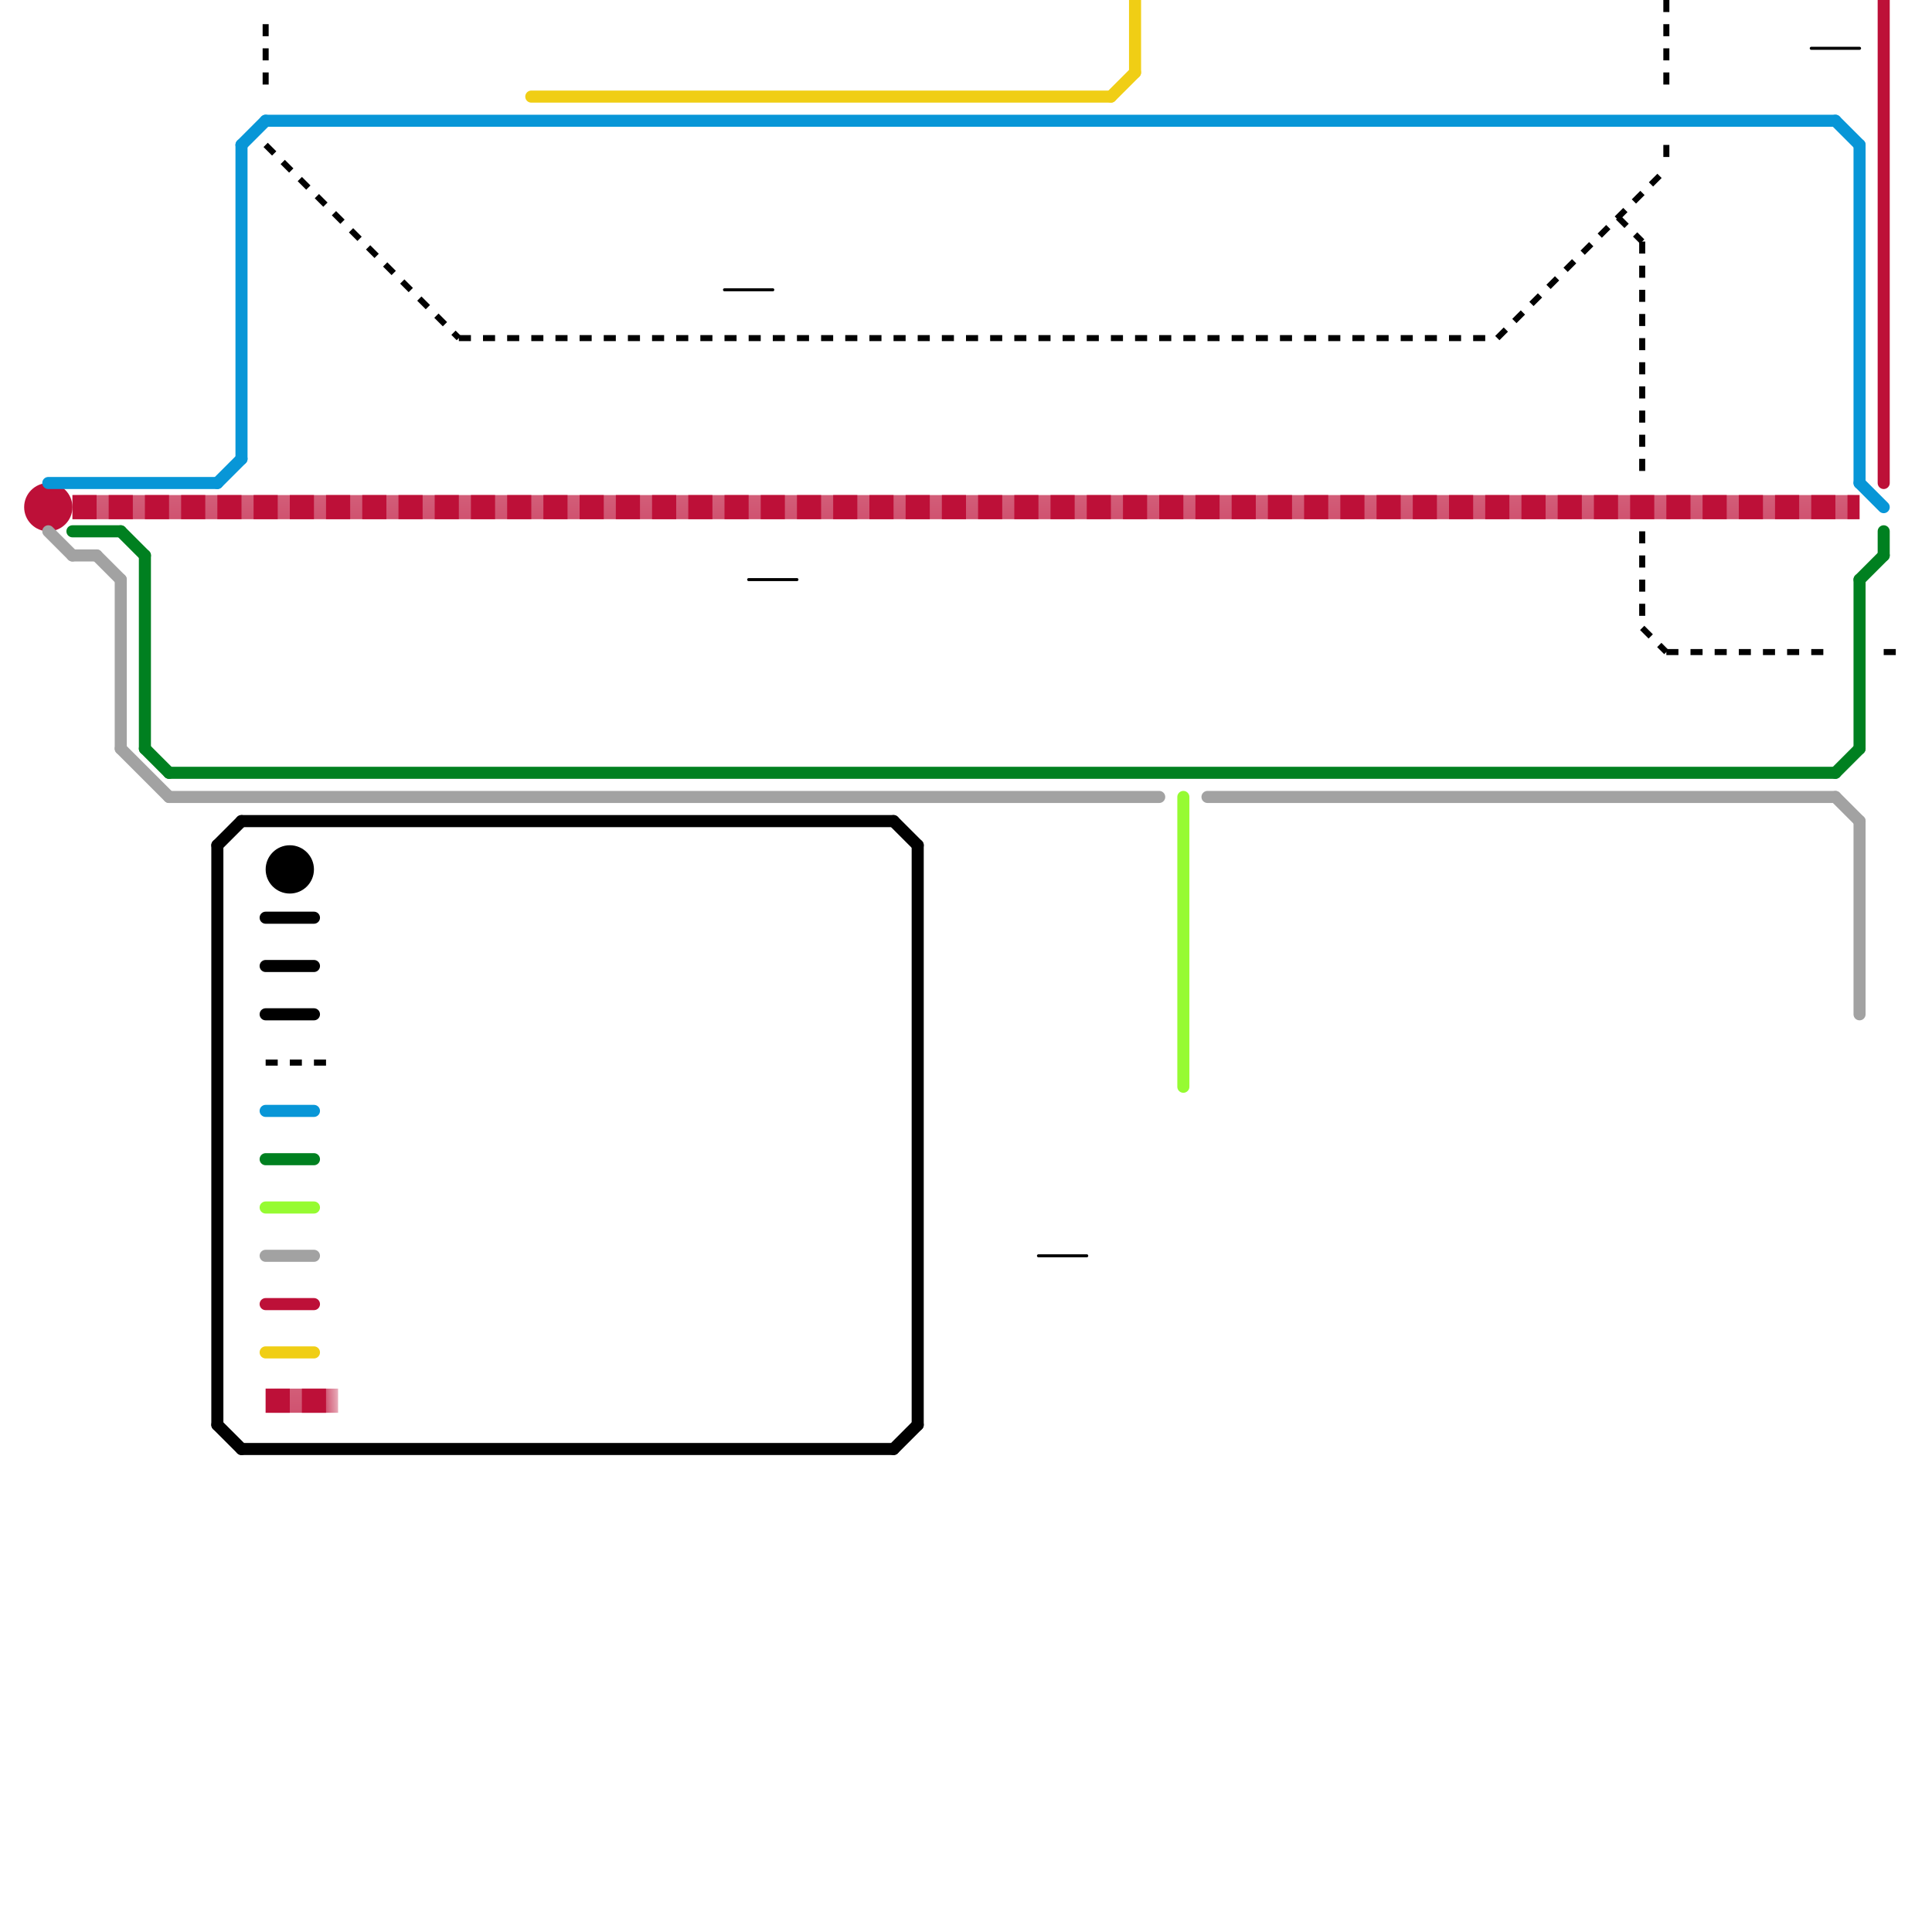 
<svg version="1.1" xmlns="http://www.w3.org/2000/svg" viewBox="0 0 80 80">
<style>text { font: 1px Helvetica; font-weight: 600; white-space: pre; dominant-baseline: central; } line { stroke-width: 1; fill: none; stroke-linecap: round; stroke-linejoin: round; } .c0 { stroke: #bd1038 } .c1 { stroke: #008020 } .c2 { stroke: #0896d7 } .c3 { stroke: #000000 } .c4 { stroke: #96fb32 } .c5 { stroke: #a2a2a2 } .c6 { stroke: #f0ce15 } .lsw1 { stroke-width: 0.75; stroke-linecap: square; }.lst1 { stroke-width: 0.75; stroke-linecap: butt; }.w5 { stroke-width: .125; }.w3 { stroke-width: .5; }.w1 { stroke-width: 1; }.w4 { stroke-width: .25; }.l2 { stroke-dasharray: .5 .5; stroke-linecap: butt; }.l11 { stroke-dasharray: 1 .5; stroke-linecap: butt; }.sl-b { stroke-linecap: butt; }.l9 { stroke-dasharray: 1 2.5; stroke-linecap: square; }.sl-sq { stroke-linecap: square; }</style><defs><g id="wm-xf"><circle r="1.2" fill="#000"/><circle r="0.9" fill="#fff"/><circle r="0.6" fill="#000"/><circle r="0.3" fill="#fff"/></g><g id="wm"><circle r="0.6" fill="#000"/><circle r="0.3" fill="#fff"/></g><g id="csm-000000"><circle r="0.4" fill="#000000"/><circle r="0.2" fill="#fff"/></g><g id="csm-0896d7"><circle r="0.4" fill="#0896d7"/><circle r="0.2" fill="#fff"/></g><g id="csm-008020"><circle r="0.4" fill="#008020"/><circle r="0.2" fill="#fff"/></g><g id="csm-96fb32"><circle r="0.4" fill="#96fb32"/><circle r="0.2" fill="#fff"/></g><g id="csm-a2a2a2"><circle r="0.4" fill="#a2a2a2"/><circle r="0.2" fill="#fff"/></g><g id="csm-bd1038"><circle r="0.4" fill="#bd1038"/><circle r="0.2" fill="#fff"/></g><g id="csm-f0ce15"><circle r="0.4" fill="#f0ce15"/><circle r="0.2" fill="#fff"/></g></defs><circle cx="2" cy="21" r="1" fill="#bd1038" /><mask id="k1-2-1" maskUnits="userSpaceOnUse"><line class=" sl-b" x1="3" y1="21" x2="77" y2="21" stroke="#fff"/><line class="lst1" x1="3" y1="21" x2="77" y2="21" stroke="#000"/></mask><line class="c0  sl-b" x1="3" y1="21" x2="77" y2="21" mask="url(#k1-2-1)"/><line class="c0 l11" x1="3" y1="21" x2="77" y2="21"/><mask id="k1-2-2" maskUnits="userSpaceOnUse"><line class=" sl-b" x1="11" y1="58" x2="14" y2="58" stroke="#fff"/><line class="lst1" x1="11" y1="58" x2="14" y2="58" stroke="#000"/></mask><line class="c0  sl-b" x1="11" y1="58" x2="14" y2="58" mask="url(#k1-2-2)"/><line class="c0 l11" x1="11" y1="58" x2="14" y2="58"/><line class="c0 w3" x1="11" y1="54" x2="13" y2="54"/><line class="c0 w3" x1="78" y1="0" x2="78" y2="20"/><line class="c1 w3" x1="78" y1="22" x2="78" y2="23"/><line class="c1 w3" x1="7" y1="32" x2="76" y2="32"/><line class="c1 w3" x1="6" y1="23" x2="6" y2="31"/><line class="c1 w3" x1="77" y1="24" x2="77" y2="31"/><line class="c1 w3" x1="76" y1="32" x2="77" y2="31"/><line class="c1 w3" x1="6" y1="31" x2="7" y2="32"/><line class="c1 w3" x1="5" y1="22" x2="6" y2="23"/><line class="c1 w3" x1="77" y1="24" x2="78" y2="23"/><line class="c1 w3" x1="3" y1="22" x2="5" y2="22"/><line class="c1 w3" x1="11" y1="48" x2="13" y2="48"/><line class="c2 w3" x1="10" y1="6" x2="11" y2="5"/><line class="c2 w3" x1="77" y1="6" x2="77" y2="20"/><line class="c2 w3" x1="9" y1="20" x2="10" y2="19"/><line class="c2 w3" x1="77" y1="20" x2="78" y2="21"/><line class="c2 w3" x1="10" y1="6" x2="10" y2="19"/><line class="c2 w3" x1="76" y1="5" x2="77" y2="6"/><line class="c2 w3" x1="11" y1="5" x2="76" y2="5"/><line class="c2 w3" x1="2" y1="20" x2="9" y2="20"/><line class="c2 w3" x1="11" y1="46" x2="13" y2="46"/><line class="c3 w4 l2" x1="69" y1="0" x2="69" y2="4"/><line class="c3 w4 l2" x1="69" y1="6" x2="69" y2="7"/><line class="c3 w4 l2" x1="11" y1="6" x2="19" y2="14"/><line class="c3 w4 l2" x1="68" y1="22" x2="68" y2="26"/><line class="c3 w4 l2" x1="11" y1="44" x2="14" y2="44"/><line class="c3 w4 l2" x1="69" y1="27" x2="76" y2="27"/><line class="c3 w4 l2" x1="68" y1="10" x2="68" y2="20"/><line class="c3 w4 l2" x1="62" y1="14" x2="69" y2="7"/><line class="c3 w4 l2" x1="78" y1="27" x2="79" y2="27"/><line class="c3 w4 l2" x1="67" y1="9" x2="68" y2="10"/><line class="c3 w4 l2" x1="68" y1="26" x2="69" y2="27"/><line class="c3 w4 l2" x1="11" y1="1" x2="11" y2="4"/><line class="c3 w4 l2" x1="19" y1="14" x2="62" y2="14"/><line class="c3 w3" x1="10" y1="60" x2="37" y2="60"/><line class="c3 w3" x1="9" y1="59" x2="10" y2="60"/><line class="c3 w3" x1="37" y1="60" x2="38" y2="59"/><line class="c3 w3" x1="38" y1="35" x2="38" y2="59"/><line class="c3 w3" x1="11" y1="42" x2="13" y2="42"/><line class="c3 w3" x1="37" y1="34" x2="38" y2="35"/><line class="c3 w3" x1="9" y1="35" x2="10" y2="34"/><line class="c3 w3" x1="11" y1="40" x2="13" y2="40"/><line class="c3 w3" x1="11" y1="38" x2="13" y2="38"/><line class="c3 w3" x1="10" y1="34" x2="37" y2="34"/><line class="c3 w3" x1="9" y1="35" x2="9" y2="59"/><circle cx="12" cy="36" r="1" fill="#000000" /><line class="c3 w5" x1="30" y1="12" x2="32" y2="12"/><line class="c3 w5" x1="43" y1="52" x2="45" y2="52"/><line class="c3 w5" x1="75" y1="2" x2="77" y2="2"/><line class="c3 w5" x1="31" y1="24" x2="33" y2="24"/><line class="c4 w3" x1="11" y1="50" x2="13" y2="50"/><line class="c4 w3" x1="49" y1="33" x2="49" y2="45"/><line class="c5 w3" x1="4" y1="23" x2="5" y2="24"/><line class="c5 w3" x1="50" y1="33" x2="76" y2="33"/><line class="c5 w3" x1="77" y1="34" x2="77" y2="42"/><line class="c5 w3" x1="2" y1="22" x2="3" y2="23"/><line class="c5 w3" x1="76" y1="33" x2="77" y2="34"/><line class="c5 w3" x1="5" y1="31" x2="7" y2="33"/><line class="c5 w3" x1="5" y1="24" x2="5" y2="31"/><line class="c5 w3" x1="3" y1="23" x2="4" y2="23"/><line class="c5 w3" x1="7" y1="33" x2="48" y2="33"/><line class="c5 w3" x1="11" y1="52" x2="13" y2="52"/><line class="c6 w3" x1="11" y1="56" x2="13" y2="56"/><line class="c6 w3" x1="47" y1="0" x2="47" y2="3"/><line class="c6 w3" x1="46" y1="4" x2="47" y2="3"/><line class="c6 w3" x1="22" y1="4" x2="46" y2="4"/>
</svg>
